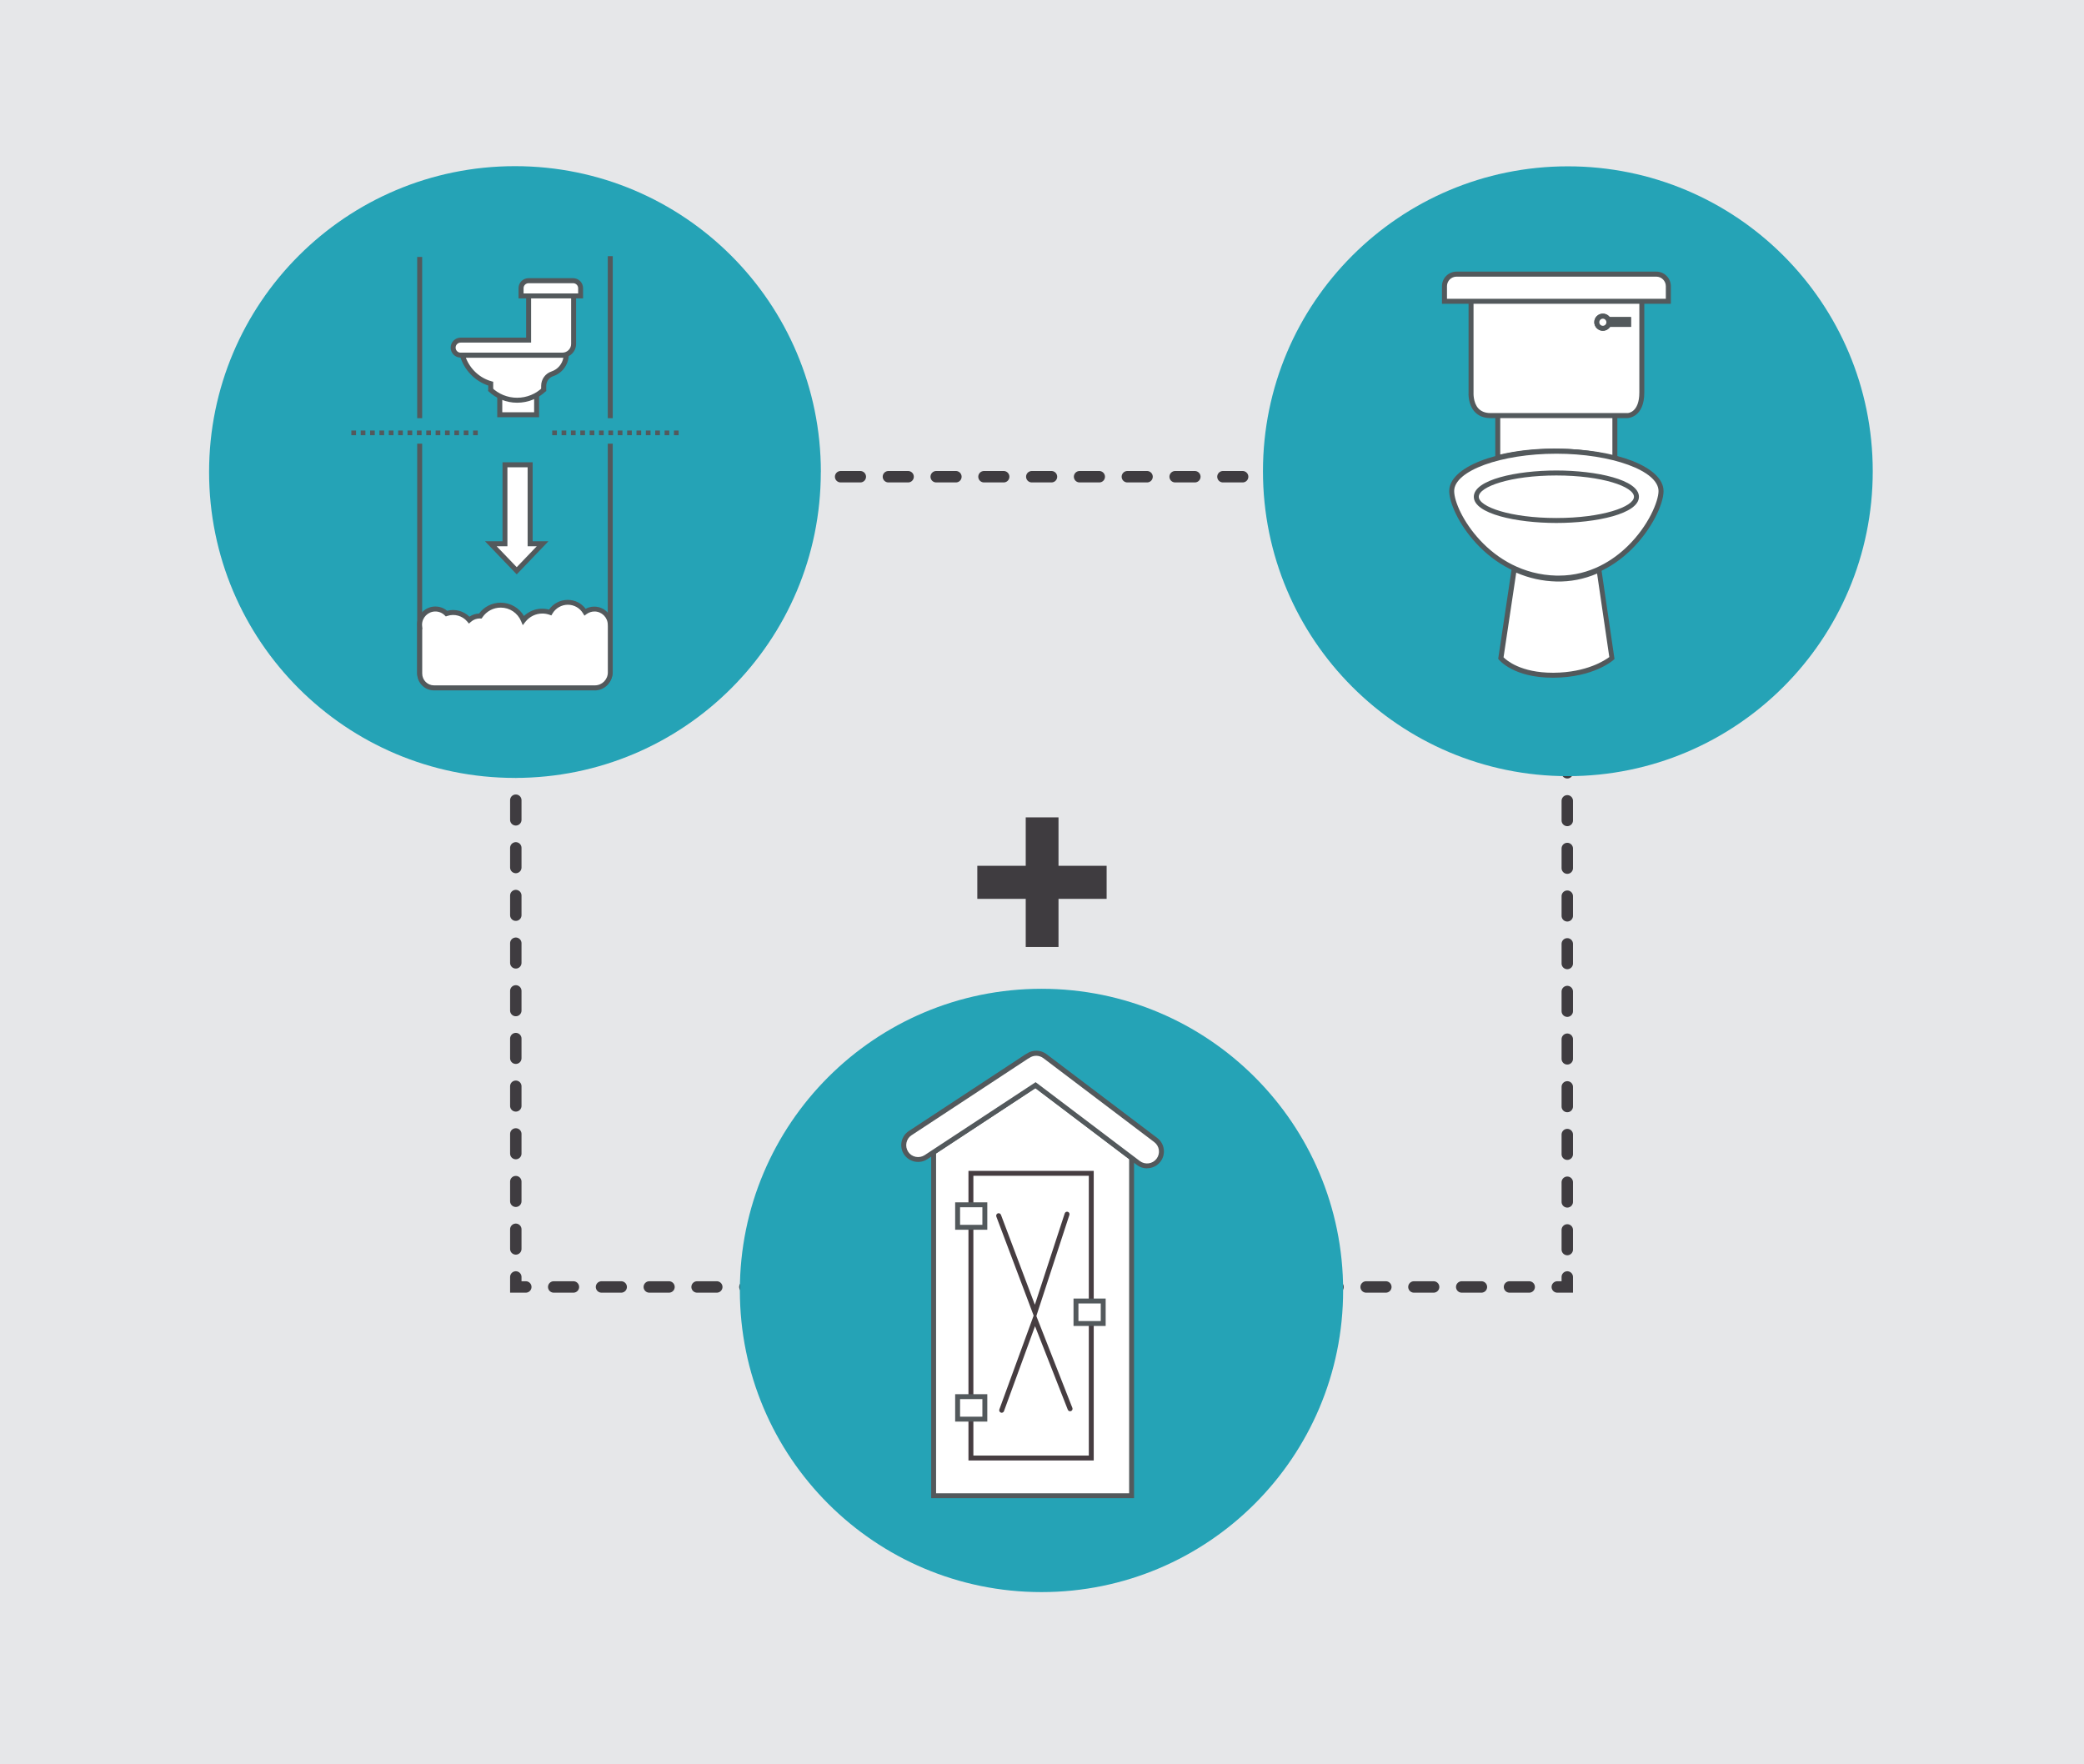 <svg xmlns="http://www.w3.org/2000/svg" id="Layer_1" viewBox="0 0 365 309"><defs><style>.cls-1{stroke-dasharray:0 0 3.45 4.92;}.cls-1,.cls-2,.cls-3{fill:none;stroke:#3f3c40;stroke-linecap:round;stroke-miterlimit:10;stroke-width:2px;}.cls-4{fill:#e6e7e9;}.cls-5{fill:#fff;}.cls-6{fill:#3f3c40;}.cls-7{fill:#463d41;}.cls-8{fill:#53595c;}.cls-9{fill:#25a3b6;}.cls-3{stroke-dasharray:0 0 3.44 4.91;}</style></defs><rect class="cls-4" width="365" height="309"></rect><g><rect class="cls-4" x="90.34" y="83.49" width="184.16" height="141.89"></rect><g><polyline class="cls-2" points="274.5 223.64 274.5 225.39 272.75 225.39"></polyline><line class="cls-1" x1="267.83" y1="225.39" x2="94.55" y2="225.39"></line><polyline class="cls-2" points="92.09 225.39 90.34 225.39 90.34 223.64"></polyline><line class="cls-3" x1="90.34" y1="218.73" x2="90.34" y2="87.69"></line><polyline class="cls-2" points="90.34 85.24 90.34 83.49 92.09 83.49"></polyline><line class="cls-1" x1="97.01" y1="83.49" x2="270.29" y2="83.49"></line><polyline class="cls-2" points="272.75 83.49 274.5 83.49 274.5 85.24"></polyline><line class="cls-3" x1="274.5" y1="90.15" x2="274.5" y2="221.18"></line></g></g><g><path class="cls-9" d="M328,82.53c0,29.49-23.91,53.4-53.4,53.4s-53.4-23.91-53.4-53.4,23.91-53.4,53.4-53.4,53.4,23.91,53.4,53.4"></path><g><path class="cls-5" d="M262.33,72.95v7.21c2.81-.73,6.22-1.16,9.92-1.16,4.02,0,7.66,.52,10.6,1.37v-7.41"></path><path class="cls-8" d="M283.28,80.94l-.56-.16c-3.07-.88-6.7-1.35-10.48-1.35-3.51,0-6.9,.4-9.81,1.15l-.54,.14v-7.77h.87v6.65c2.85-.68,6.11-1.04,9.48-1.04,3.64,0,7.13,.42,10.16,1.23v-6.84h.87v7.99Z"></path></g><g><path class="cls-5" d="M257.64,68.73s-.29,4.05,3.41,4.05h24.01s2.49,0,2.49-4.05v-16.15h-29.91v16.15Z"></path><path class="cls-8" d="M285.06,73.22h-24.01c-1.16,0-2.08-.36-2.75-1.08-1.18-1.27-1.11-3.2-1.09-3.42v-16.57h30.78v16.58c0,4.43-2.9,4.49-2.93,4.49Zm-26.98-4.46s-.1,1.75,.86,2.78c.5,.53,1.21,.8,2.11,.8h24.01c.08,0,2.06-.08,2.06-3.61v-15.71h-29.04v15.74Z"></path></g><g><path class="cls-5" d="M280.73,57.5c.59,0,1.06-.47,1.06-1.06s-.47-1.06-1.06-1.06-1.06,.47-1.06,1.06,.47,1.06,1.06,1.06"></path><path class="cls-8" d="M280.73,57.93c-.82,0-1.5-.67-1.5-1.5s.67-1.5,1.5-1.5,1.5,.67,1.5,1.5-.67,1.5-1.5,1.5Zm0-2.12c-.34,0-.62,.28-.62,.63s.28,.62,.62,.62,.62-.28,.62-.62-.28-.63-.62-.63Z"></path></g><g><rect class="cls-5" x="281.9" y="55.97" width="3.32" height=".84"></rect><rect class="cls-8" x="281.46" y="55.53" width="4.2" height="1.71"></rect></g><g><path class="cls-5" d="M280.73,57.5c.59,0,1.06-.47,1.06-1.06s-.47-1.06-1.06-1.06-1.06,.47-1.06,1.06,.47,1.06,1.06,1.06Z"></path><path class="cls-8" d="M280.73,57.93c-.82,0-1.5-.67-1.5-1.5s.67-1.5,1.5-1.5,1.5,.67,1.5,1.5-.67,1.5-1.5,1.5Zm0-2.12c-.34,0-.62,.28-.62,.63s.28,.62,.62,.62,.62-.28,.62-.62-.28-.63-.62-.63Z"></path></g><g><rect class="cls-5" x="281.9" y="55.96" width="3.32" height=".84"></rect><rect class="cls-8" x="281.46" y="55.53" width="4.2" height="1.72"></rect></g><g><path class="cls-5" d="M272.59,101.24c11.71,.29,18.33-11.4,18.33-15.25s-8.21-6.97-18.33-6.97-18.33,3.12-18.33,6.97,6.34,14.95,18.33,15.25Z"></path><path class="cls-8" d="M273.02,101.68c-.15,0-.29,0-.44,0-12.31-.3-18.76-11.77-18.76-15.68,0-4.15,8.24-7.41,18.77-7.41s18.77,3.25,18.77,7.41c0,2.33-2.12,6.81-5.68,10.28-2.55,2.49-6.8,5.41-12.66,5.41Zm-.43-22.22c-9.7,0-17.9,2.99-17.9,6.54s6.16,14.52,17.91,14.81h0c.14,0,.28,0,.41,0,5.58,0,9.63-2.79,12.06-5.16,3.69-3.6,5.41-7.89,5.41-9.65,0-3.54-8.2-6.54-17.9-6.54Z"></path></g><g><path class="cls-5" d="M282.32,115.25l-2.26-15.43c-2.19,1.03-4.68,1.66-7.47,1.59-2.77-.07-5.23-.74-7.39-1.74l-2.34,15.59s2.45,3.06,9.28,3.01c6.9-.06,10.17-3.01,10.17-3.01Z"></path><path class="cls-8" d="M271.95,118.69c-6.82,0-9.32-3.04-9.43-3.17l-.12-.15,2.45-16.35,.53,.25c2.29,1.07,4.71,1.64,7.21,1.7,2.51,.06,4.96-.46,7.27-1.55l.53-.25,2.38,16.24-.17,.16c-.14,.12-3.47,3.06-10.46,3.12-.07,0-.13,0-.2,0Zm-8.62-3.58c.55,.56,3.06,2.71,8.63,2.71,.06,0,.13,0,.19,0,5.76-.05,8.95-2.18,9.71-2.75l-2.14-14.62c-2.28,.98-4.68,1.45-7.13,1.39-2.43-.06-4.79-.58-7.03-1.55l-2.22,14.81Z"></path></g><g><path class="cls-5" d="M272.59,91.15c7.74,0,14.02-1.86,14.02-4.16s-6.28-4.16-14.02-4.16-14.02,1.86-14.02,4.16,6.28,4.16,14.02,4.16Z"></path><path class="cls-8" d="M272.59,91.59c-7.01,0-14.46-1.61-14.46-4.59s7.45-4.6,14.46-4.6,14.46,1.61,14.46,4.6-7.45,4.59-14.46,4.59Zm0-8.32c-8.01,0-13.59,1.96-13.59,3.73s5.58,3.72,13.59,3.72,13.59-1.96,13.59-3.72-5.58-3.73-13.59-3.73Z"></path></g><g><path class="cls-5" d="M252.98,52.77h39.21v-2.64c0-1.17-.94-2.11-2.11-2.11h-34.99c-1.17,0-2.11,.94-2.11,2.11v2.64Z"></path><path class="cls-8" d="M292.63,53.2h-40.08v-3.08c0-1.4,1.14-2.55,2.55-2.55h34.99c1.4,0,2.55,1.14,2.55,2.55v3.08Zm-39.21-.87h38.34v-2.21c0-.92-.75-1.67-1.67-1.67h-34.99c-.92,0-1.67,.75-1.67,1.67v2.21Z"></path></g></g><path class="cls-6" d="M193.82,151.63v5.79h-8.43v8.43h-5.74v-8.43h-8.48v-5.79h8.48v-8.48h5.74v8.48h8.43Z"></path><g><path class="cls-9" d="M235.24,226c0,29.18-23.65,52.83-52.83,52.83s-52.83-23.65-52.83-52.83,23.65-52.83,52.83-52.83,52.83,23.65,52.83,52.83"></path><g><polygon class="cls-5" points="181.36 190.05 163.52 201.77 163.52 261.94 198.19 261.94 198.19 202.79 181.36 190.05"></polygon><path class="cls-8" d="M198.62,262.38h-35.53v-60.84l18.28-12.02,17.25,13.05v59.8Zm-34.67-.86h33.81v-58.51l-16.42-12.43-17.39,11.43v59.51Z"></path></g><g><path class="cls-5" d="M202.41,199.67l-19.42-14.7c-.9-.68-2.11-.66-2.98-.04-.09,.04-.17,.09-.25,.15l-20.35,13.38c-1.16,.76-1.48,2.33-.72,3.49,.76,1.16,2.33,1.48,3.49,.72l19.19-12.61,18.02,13.64c1.1,.83,2.69,.62,3.52-.49h0c.83-1.11,.62-2.69-.49-3.53Z"></path><path class="cls-8" d="M200.89,204.62c-.62,0-1.24-.19-1.77-.6l-17.77-13.45-18.93,12.44c-.66,.43-1.44,.58-2.22,.42-.77-.16-1.44-.61-1.87-1.26-.43-.66-.58-1.44-.42-2.22,.16-.77,.61-1.44,1.27-1.87l20.35-13.38c.09-.06,.18-.11,.27-.16,1.04-.72,2.46-.7,3.47,.06l19.42,14.7c1.29,.98,1.55,2.83,.57,4.13-.58,.77-1.47,1.17-2.36,1.17Zm-19.51-15.1l18.26,13.82c.92,.69,2.23,.51,2.92-.4,.7-.92,.52-2.23-.4-2.92l-19.42-14.7c-.72-.54-1.74-.56-2.47-.03l-.06,.03c-.07,.04-.14,.07-.21,.12l-20.35,13.38c-.46,.3-.78,.77-.89,1.32s0,1.11,.3,1.57c.3,.46,.77,.78,1.32,.89,.55,.11,1.11,0,1.57-.3l19.44-12.78Z"></path></g><g><rect class="cls-5" x="170.05" y="205.49" width="21.08" height="49.86"></rect><path class="cls-7" d="M191.56,255.78h-21.94v-50.72h21.94v50.72Zm-21.08-.86h20.22v-49h-20.22v49Z"></path></g><g><g><polyline class="cls-5" points="174.9 212.91 181.27 229.81 186.89 212.65"></polyline><path class="cls-7" d="M181.3,231.1l-6.8-18.04c-.08-.22,.03-.47,.25-.56,.22-.08,.47,.03,.56,.25l5.94,15.75,5.23-15.99c.07-.23,.32-.35,.54-.28,.23,.07,.35,.32,.28,.54l-5.99,18.32Z"></path></g><g><polyline class="cls-5" points="187.42 246.73 181.27 231.04 175.44 246.99"></polyline><path class="cls-7" d="M175.44,247.42s-.1,0-.15-.03c-.22-.08-.34-.33-.26-.55l6.22-17.02,6.57,16.75c.09,.22-.02,.47-.24,.56-.22,.09-.47-.02-.56-.24l-5.74-14.63-5.44,14.88c-.06,.17-.23,.28-.4,.28Z"></path></g></g><g><rect class="cls-5" x="188.45" y="227.85" width="4.77" height="3.94"></rect><path class="cls-8" d="M193.65,232.22h-5.63v-4.8h5.63v4.8Zm-4.77-.86h3.91v-3.08h-3.91v3.08Z"></path></g><g><rect class="cls-5" x="167.72" y="211" width="4.77" height="3.94"></rect><path class="cls-8" d="M172.92,215.37h-5.63v-4.8h5.63v4.8Zm-4.77-.86h3.91v-3.08h-3.91v3.08Z"></path></g><g><rect class="cls-5" x="167.72" y="244.6" width="4.77" height="3.94"></rect><path class="cls-8" d="M172.92,248.97h-5.63v-4.8h5.63v4.8Zm-4.77-.86h3.91v-3.08h-3.91v3.08Z"></path></g></g><path class="cls-9" d="M143.76,82.67c0,29.59-23.98,53.57-53.57,53.57s-53.57-23.98-53.57-53.57S60.61,29.1,90.2,29.1s53.57,23.98,53.57,53.57"></path><g><g><rect class="cls-5" x="87.53" y="67.6" width="6.45" height="5.03"></rect><path class="cls-8" d="M94.42,73.07h-7.33v-5.91h7.33v5.91Zm-6.45-.87h5.58v-4.16h-5.58v4.16Z"></path></g><path class="cls-8" d="M118.86,76.22h-.82v-.82h.82v.82Zm-1.64,0h-.82v-.82h.82v.82Zm-1.64,0h-.82v-.82h.82v.82Zm-1.64,0h-.82v-.82h.82v.82Zm-1.64,0h-.82v-.82h.82v.82Zm-1.64,0h-.82v-.82h.82v.82Zm-1.64,0h-.82v-.82h.82v.82Zm-1.64,0h-.82v-.82h.82v.82Zm-1.64,0h-.82v-.82h.82v.82Zm-1.64,0h-.82v-.82h.82v.82Zm-1.64,0h-.82v-.82h.82v.82Zm-1.64,0h-.82v-.82h.82v.82Zm-1.64,0h-.82v-.82h.82v.82Zm-1.64,0h-.82v-.82h.82v.82Z"></path><path class="cls-8" d="M83.68,76.22h-.82v-.82h.82v.82Zm-1.64,0h-.82v-.82h.82v.82Zm-1.64,0h-.82v-.82h.82v.82Zm-1.64,0h-.82v-.82h.82v.82Zm-1.64,0h-.82v-.82h.82v.82Zm-1.64,0h-.82v-.82h.82v.82Zm-1.64,0h-.82v-.82h.82v.82Zm-1.64,0h-.82v-.82h.82v.82Zm-1.64,0h-.82v-.82h.82v.82Zm-1.64,0h-.82v-.82h.82v.82Zm-1.64,0h-.82v-.82h.82v.82Zm-1.64,0h-.82v-.82h.82v.82Zm-1.64,0h-.82v-.82h.82v.82Zm-1.64,0h-.82v-.82h.82v.82Z"></path><path class="cls-8" d="M104.19,120.75h-28.18c-1.62,0-2.94-1.32-2.94-2.94v-40.11h.87v40.11c0,1.14,.93,2.06,2.06,2.06h28.18c1.25,0,2.27-1.02,2.27-2.27v-39.9h.87v39.9c0,1.73-1.41,3.14-3.14,3.14Z"></path><g><path class="cls-5" d="M106.88,109.43c0-1.53-1.24-2.77-2.77-2.77-.61,0-1.18,.2-1.63,.54-.62-1.03-1.75-1.71-3.03-1.71s-2.46,.72-3.07,1.78c-.43-.15-.9-.24-1.38-.24-1.34,0-2.54,.63-3.31,1.61-.64-1.56-2.18-2.66-3.97-2.66-1.49,0-2.8,.76-3.57,1.9-.03,0-.06,0-.08,0-.72,0-1.37,.27-1.87,.71-.67-.81-1.68-1.32-2.81-1.32-.41,0-.8,.07-1.16,.19-.5-.5-1.19-.8-1.95-.8-1.53,0-2.77,1.24-2.77,2.77,0,.11,0,.21,.02,.32h0v8.23c0,1.38,1.12,2.5,2.5,2.5h28.18c1.49,0,2.7-1.21,2.7-2.7v-8.03s-.01-.21-.01-.32Z"></path><path class="cls-8" d="M104.19,120.91h-28.18c-1.62,0-2.94-1.32-2.94-2.94v-8.25c0-.1-.02-.2-.02-.3,0-1.77,1.44-3.2,3.2-3.2,.76,0,1.48,.26,2.06,.75,1.4-.38,2.9,.04,3.91,1.03,.5-.34,1.08-.53,1.68-.55,.89-1.2,2.29-1.9,3.79-1.9,1.7,0,3.24,.9,4.08,2.33,.86-.82,1.99-1.28,3.2-1.28,.4,0,.8,.05,1.19,.16,.74-1.06,1.96-1.7,3.26-1.7s2.4,.57,3.15,1.56c.46-.25,.98-.38,1.51-.38,1.77,0,3.2,1.44,3.2,3.2,0,.1,.01,.29,.01,.29v8.05c0,1.73-1.41,3.14-3.14,3.14Zm-30.24-10.73v7.79c0,1.14,.93,2.06,2.06,2.06h28.18c1.25,0,2.27-1.02,2.27-2.27v-8.02s-.01-.21-.01-.32c0-1.28-1.05-2.33-2.33-2.33-.5,0-.97,.16-1.38,.45l-.38,.28-.25-.41c-.57-.94-1.56-1.5-2.66-1.5s-2.14,.6-2.7,1.56l-.18,.31-.34-.12c-.41-.14-.82-.21-1.24-.21-1.16,0-2.24,.53-2.97,1.45l-.46,.59-.29-.69c-.6-1.45-2-2.39-3.57-2.39-1.29,0-2.49,.64-3.21,1.71l-.13,.2h-.3s0-.01,0-.01c-.6,0-1.15,.21-1.59,.6l-.34,.3-.29-.35c-.83-1-2.23-1.42-3.5-.99l-.26,.09-.19-.19c-.44-.44-1.02-.68-1.64-.68-1.28,0-2.33,1.05-2.33,2.33,0,.09,0,.18,.02,.27l.05,.49h-.06Z"></path></g><g><g><path class="cls-5" d="M95.22,68.51v-.94c0-.96,.61-1.81,1.52-2.11,1.41-.47,2.37-1.77,2.41-3.25h-18.17c.68,2.37,2.53,4.29,4.96,4.98v1.29m-4.96-6.27"></path><path class="cls-8" d="M95.65,68.51h-.87v-.94c0-1.15,.73-2.16,1.82-2.52,1.08-.36,1.87-1.29,2.07-2.4h-17.08c.76,1.99,2.43,3.55,4.47,4.12l.32,.09v1.62h-.87v-.96c-2.36-.79-4.24-2.75-4.94-5.18l-.16-.56h19.2v.45c-.06,1.66-1.15,3.13-2.72,3.65-.73,.24-1.22,.93-1.22,1.7v.94Z"></path></g><g><path class="cls-5" d="M92.59,51.9v7.66h-11.91c-.72,0-1.31,.59-1.31,1.31s.59,1.31,1.31,1.31h17.82c1.09,0,1.97-.88,1.97-1.97v-8.32"></path><path class="cls-8" d="M98.5,62.63h-17.82c-.96,0-1.75-.79-1.75-1.75s.79-1.75,1.75-1.75h11.47v-7.23h.87v8.1h-12.34c-.48,0-.88,.39-.88,.88s.39,.88,.88,.88h17.82c.85,0,1.53-.69,1.53-1.53v-8.32h.87v8.32c0,1.33-1.08,2.41-2.41,2.41Z"></path></g><g><path class="cls-5" d="M85.79,68.14c1.24,1.21,2.92,1.95,4.78,1.95s3.55-.75,4.78-1.95"></path><path class="cls-8" d="M90.57,70.53c-1.91,0-3.72-.74-5.09-2.07l.61-.63c1.21,1.18,2.8,1.83,4.48,1.83s3.27-.65,4.48-1.83l.61,.63c-1.37,1.34-3.18,2.07-5.09,2.07Z"></path></g><g><path class="cls-5" d="M91.26,51.83v-1.36c0-.72,.58-1.3,1.3-1.3h7.82c.72,0,1.3,.58,1.3,1.3v1.36h-10.43Z"></path><path class="cls-8" d="M102.13,52.26h-11.31v-1.8c0-.96,.78-1.74,1.74-1.74h7.82c.96,0,1.74,.78,1.74,1.74v1.8Zm-10.43-.87h9.56v-.92c0-.48-.39-.87-.87-.87h-7.82c-.48,0-.87,.39-.87,.87v.92Z"></path></g></g><rect class="cls-8" x="106.45" y="44.86" width=".87" height="28.38"></rect><rect class="cls-8" x="73.07" y="45" width=".87" height="28.24"></rect><g><polygon class="cls-5" points="88.23 97.6 90.5 99.96 92.77 97.6 95.04 95.23 92.85 95.23 92.85 81.4 88.44 81.4 88.44 95.23 85.96 95.23 88.23 97.6"></polygon><path class="cls-8" d="M90.5,100.59l-5.56-5.8h3.07v-13.83h5.28v13.83h2.77l-5.56,5.8Zm-3.51-4.92l3.51,3.66,3.51-3.66h-1.6v-13.83h-3.54v13.83h-1.89Z"></path></g></g></svg>